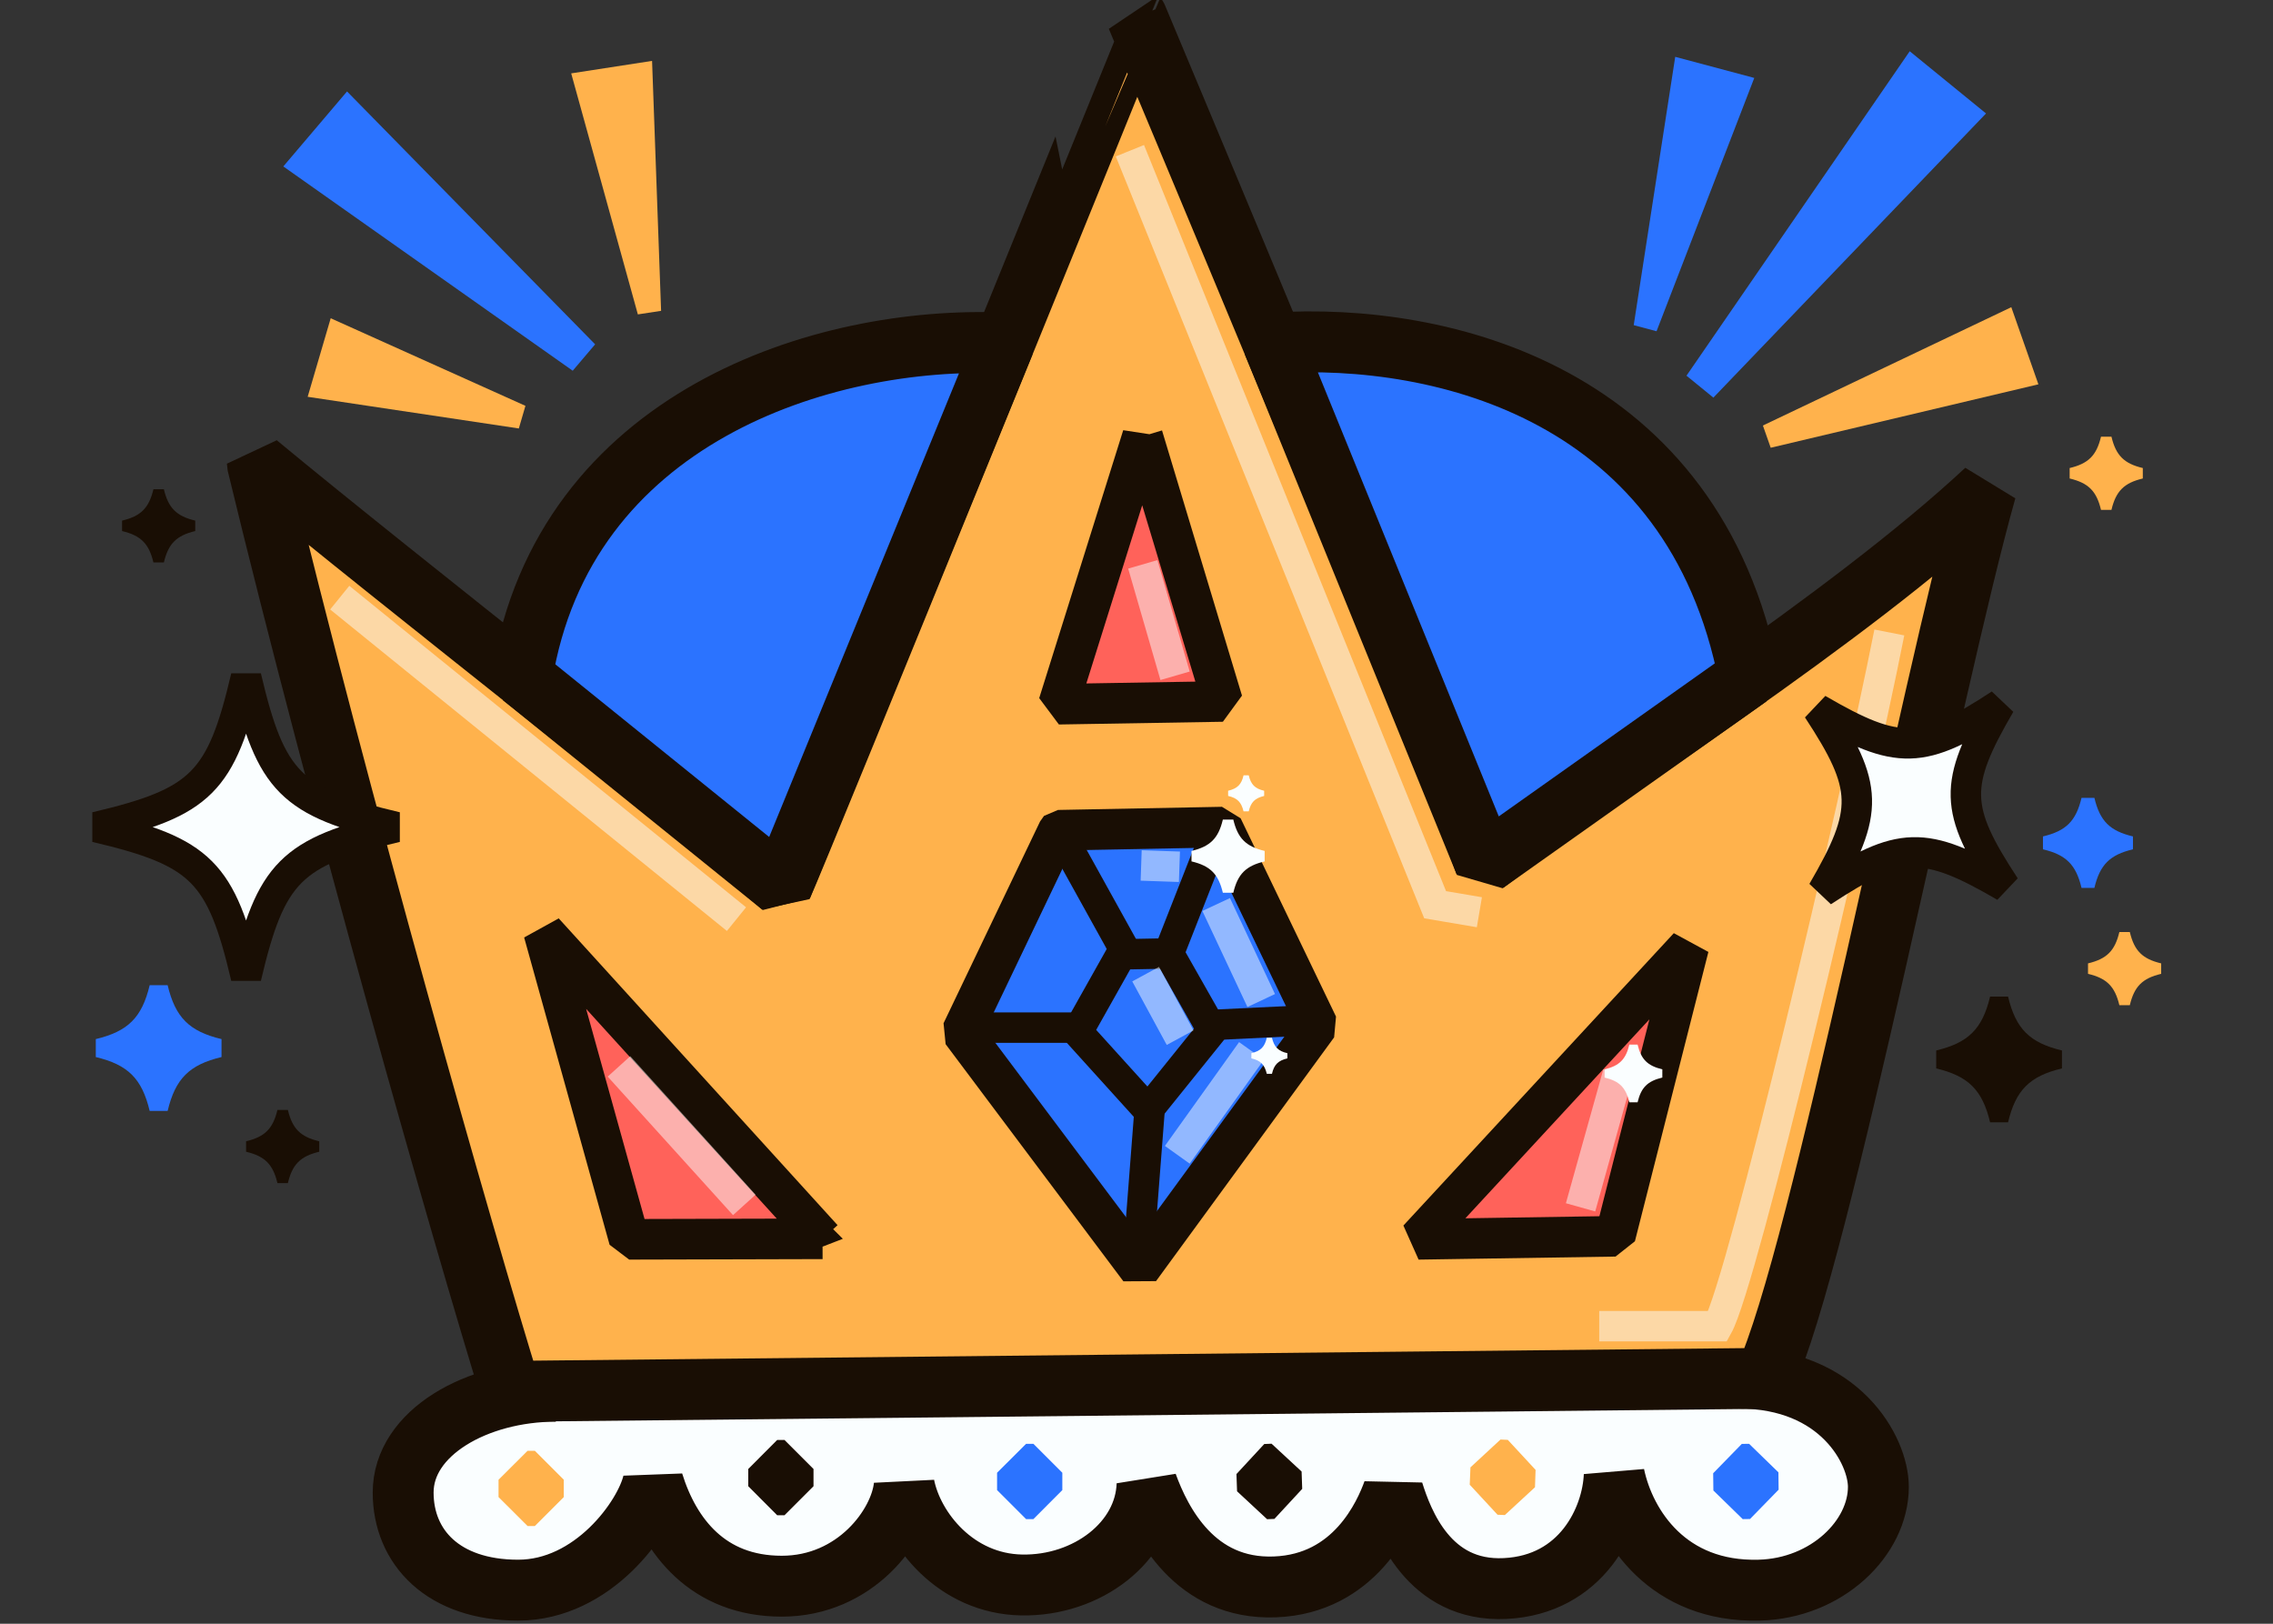 <svg xmlns="http://www.w3.org/2000/svg" id="Layer_1" data-name="Layer 1" viewBox="0 0 224 160"><rect x="0" y="0" width="224" height="160" fill="#333333" stroke="none"/><defs><style>.cls-1,.cls-6{stroke:#190e04;stroke-linejoin:bevel}.cls-1,.cls-8{fill:none}.cls-1,.cls-6,.cls-8{stroke-width:3px}.cls-9{fill:#2b73ff}.cls-10{fill:#ffb24c}.cls-8{opacity:.5;stroke:#fafeff;stroke-miterlimit:10}.cls-6{fill:#fafeff}.cls-12{fill:#190e04}</style></defs><path d="M54.77 137.09c-7.77 0-15.04 4.07-15.04 9.98 0 5.39 3.95 9.62 11.33 9.62s12.51-7.16 13.3-10.61c1.65 5.33 5.41 10.22 12.68 10.22s11.69-6 12.07-9.9c.86 4.33 5.1 9.66 11.57 9.78s12.19-4.25 12.36-9.93c1.36 3.75 4.71 10.42 12.6 10.12s10.83-7.13 11.65-9.39c.94 3 3.5 9.92 11.04 9.55s10.58-6.82 10.75-11.16c1.07 5.09 5.32 11.56 14.29 11.32 6.66-.17 11.74-5.13 11.74-10.18 0-3.63-3.83-10.71-13.75-10.71" style="fill:#fafeff;stroke-width:6px;stroke:#190e04;stroke-linejoin:bevel"/><path d="M25.36 45.7c8 33.12 20.43 76.75 24.98 91.4l123.57-1.28c5.57-12.04 16.32-68.06 21.81-87.53-13.85 12.89-37.01 27.38-49.37 36.79-3.76-10.61-34.31-83.4-34.31-83.4S78.66 83.87 77.06 87.34c-8.16-7.09-37.64-30-51.7-41.65Z" style="fill:#ffb24c;stroke-width:6px;stroke:#190e04;stroke-linejoin:bevel"/><path d="M51.13 42.22 30.32 39.1l2.27-7.74 19.19 8.63-.65 2.23zm11.73-11.24L56.29 7.23 64.26 6l.89 24.63-2.29.35z" class="cls-10"/><path d="M56.44 36.53 27.92 16.4l6.28-7.39 24.45 24.92-2.21 2.6z" class="cls-9"/><path d="m173.73 41.93 24.48-11.66 2.67 7.6-26.38 6.25-.77-2.19z" class="cls-10"/><path d="m161 32.04 4.09-26.44 7.79 2.08-9.63 24.96-2.25-.6zm5.2 4.98 22-31.97 7.52 6.13-26.87 28-2.65-2.16z" class="cls-9"/><path d="M51.45 66.67c4.11-25.49 29.61-33.65 47.52-32.87L77.05 87.34 51.44 66.66Zm120.89 0c-5.41-27.8-30.02-33.96-46.88-32.87l20.89 51.28 25.99-18.41Z" style="fill:#2b73ff;stroke-width:6px;stroke:#190e04;stroke-linejoin:bevel"/><path d="M212.98 95.96c-1.85.44-2.65 1.24-3.09 3.09h-1.03c-.44-1.85-1.24-2.65-3.09-3.09v-1.03c1.85-.44 2.65-1.24 3.09-3.09h1.03c.44 1.85 1.24 2.65 3.09 3.09v1.03Z" class="cls-10"/><path d="M31.46 113.49c-1.85.44-2.65 1.24-3.09 3.09h-1.03c-.44-1.85-1.24-2.65-3.09-3.09v-1.03c1.85-.44 2.65-1.24 3.09-3.09h1.03c.44 1.85 1.24 2.65 3.09 3.09v1.03ZM19.24 52.33c-1.85.44-2.65 1.24-3.09 3.09h-1.03c-.44-1.85-1.24-2.65-3.09-3.09V51.3c1.85-.44 2.65-1.24 3.09-3.09h1.03c.44 1.85 1.24 2.65 3.09 3.09v1.03Z" class="cls-12"/><path d="M211.17 47.15c-1.85.44-2.65 1.24-3.09 3.09h-1.03c-.44-1.85-1.24-2.65-3.09-3.09v-1.03c1.85-.44 2.65-1.24 3.09-3.09h1.03c.44 1.85 1.24 2.65 3.09 3.09v1.03Z" class="cls-10"/><path d="M203.2 105.28c-3.18.76-4.55 2.13-5.31 5.31h-1.77c-.76-3.18-2.13-4.55-5.31-5.31v-1.77c3.18-.76 4.55-2.13 5.31-5.31h1.77c.76 3.18 2.13 4.55 5.31 5.31v1.77Z" class="cls-12"/><path d="M210.2 83.69c-2.28.54-3.26 1.52-3.8 3.8h-1.27c-.54-2.28-1.52-3.26-3.8-3.8v-1.27c2.28-.54 3.26-1.52 3.8-3.8h1.27c.54 2.28 1.52 3.26 3.8 3.8v1.27ZM21.83 104.16c-3.18.76-4.55 2.13-5.31 5.31h-1.77c-.76-3.18-2.13-4.55-5.31-5.31v-1.77c3.18-.76 4.55-2.13 5.31-5.31h1.77c.76 3.18 2.13 4.55 5.31 5.31v1.77Z" class="cls-9"/><path d="M39.06 81.5c-10.39 2.44-12.37 4.42-14.81 14.81-2.44-10.39-4.42-12.37-14.81-14.81 10.39-2.44 12.37-4.42 14.81-14.81 2.44 10.39 4.42 12.37 14.81 14.81Z" class="cls-6"/><path d="M52.71 150.37h-.72l-2.86-2.85v-1.71l2.86-2.85h.72l2.85 2.85v1.71l-2.85 2.85z" class="cls-10"/><path d="M77.31 149.31h-.72l-2.85-2.86v-1.7l2.85-2.86h.72l2.86 2.86v1.7l-2.86 2.86z" class="cls-12"/><path d="M101.84 149.69h-.72l-2.86-2.86v-1.71l2.86-2.85h.72l2.85 2.85v1.71l-2.85 2.86z" class="cls-9"/><path d="m125.59 149.67-.72.03-2.96-2.75-.06-1.7 2.74-2.96.72-.03 2.96 2.74.06 1.71-2.74 2.96z" class="cls-12"/><path d="m148.3 149.29-.72-.03-2.74-2.96.07-1.71 2.96-2.74.72.03 2.74 2.96-.06 1.71-2.97 2.74z" class="cls-10"/><path d="m172.46 149.68-.72.01-2.89-2.82-.02-1.7 2.82-2.89.72-.01 2.89 2.81.02 1.71-2.82 2.89z" class="cls-9"/><path d="m104.3 81.81 16.16-.31 9.4 19.54-17.55 24.02-17.52-23.37 9.51-19.88z" style="fill:#2b73ff;stroke-width:4px;stroke:#190e04;stroke-linejoin:bevel"/><path d="m110.49 94.04 4.69-.09 4.29 7.56-6.33 7.86-6.95-7.68 4.3-7.65z" class="cls-1"/><path d="m112.6 42.99-8.28 26.4 16.16-.27-7.88-26.13zm27.17 79.13 26.65-28.81-7.24 28.51-19.41.3zm-58.71-.05L53.58 91.84 62 122.12l19.06-.05z" style="fill:#ff625a;stroke-width:4px;stroke:#190e04;stroke-linejoin:bevel"/><path d="m115.18 93.95 4.48-11.41m-15.15-.35 6.56 11.84m-15.49 7.23h10.61m7.16 7.34-1.13 14.61m6.93-22.2 9.91-.48" class="cls-1"/><path d="m111.35 14.85 30.08 74.3 4.36.74m40.4-27.57c-3.44 17.44-14.47 64-16.91 68.36H157.6" class="cls-8"/><path d="M197.11 69.39c-4.61 7.92-4.55 10.32.48 17.98-7.92-4.61-10.32-4.55-17.98.48 4.61-7.92 4.55-10.32-.48-17.98 7.92 4.61 10.32 4.55 17.98-.48Z" class="cls-6"/><path d="m119.85 89.13 4.44 9.46m-.96 4.97-7.31 10.23m-3.4-58.18 3.18 10.98m43.65 39.18-3.69 13.2M61 105.08l12.35 13.65M33.48 58.89l39.1 31.68m39.88-5.29 3.77.13m-3.33 10.58 3.4 6.26" class="cls-8"/><path d="M124.63 84.88c-1.85.44-2.65 1.24-3.09 3.09h-1.03c-.44-1.85-1.24-2.65-3.09-3.09v-1.03c1.85-.44 2.65-1.24 3.09-3.09h1.03c.44 1.85 1.24 2.65 3.09 3.09v1.03Zm-.05-6.45c-.91.22-1.31.61-1.52 1.52h-.51c-.22-.91-.61-1.31-1.52-1.52v-.51c.91-.22 1.31-.61 1.52-1.52h.51c.22.91.61 1.31 1.52 1.52v.51Zm2.29 25.86c-.91.22-1.31.61-1.52 1.52h-.51c-.22-.91-.61-1.31-1.52-1.52v-.51c.91-.22 1.31-.61 1.52-1.52h.51c.22.91.61 1.31 1.52 1.52v.51Zm36.95 1.89c-1.46.35-2.09.98-2.44 2.44h-.81c-.35-1.46-.98-2.09-2.44-2.44v-.81c1.46-.35 2.09-.98 2.44-2.44h.81c.35 1.46.98 2.09 2.44 2.44v.81Z" style="fill:#fafeff"/></svg>